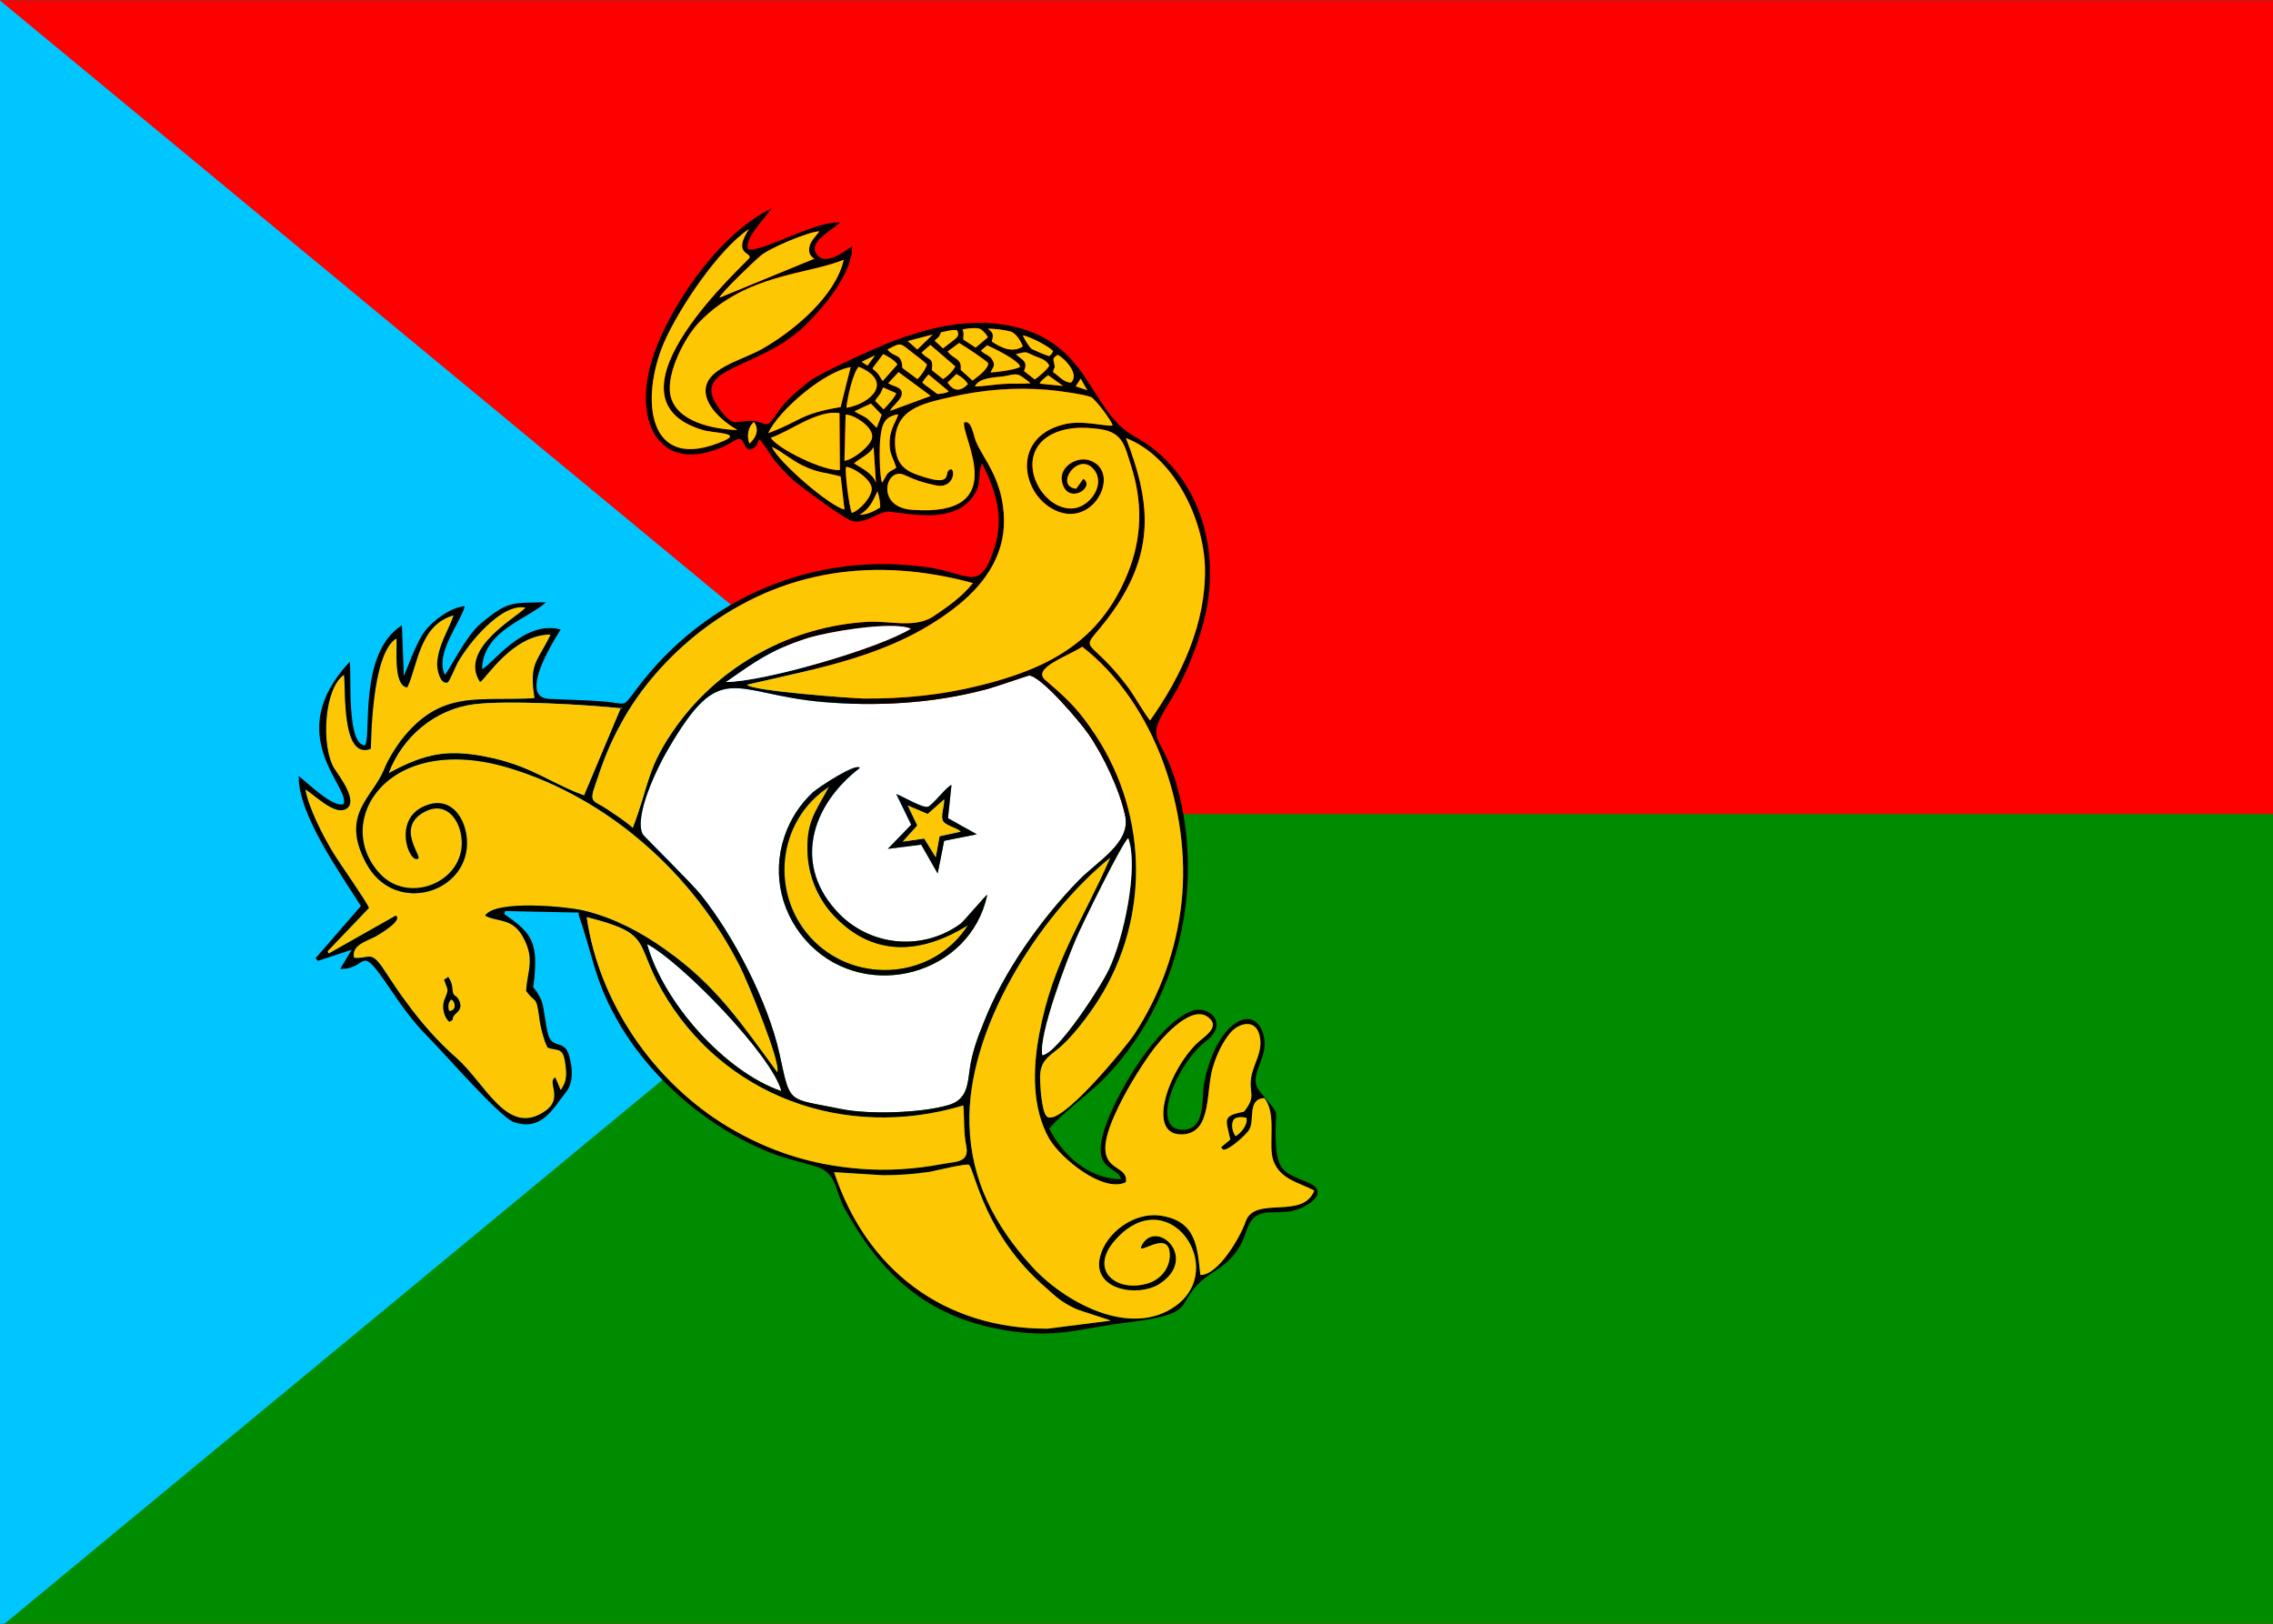 <svg xmlns="http://www.w3.org/2000/svg" xml:space="preserve" width="224" height="159.999" style="shape-rendering:geometricPrecision;text-rendering:geometricPrecision;image-rendering:optimizeQuality;fill-rule:evenodd;clip-rule:evenodd" viewBox="0 0 5927 4233"><rect x="0" y="0" width="5927" height="4233" fill="#333333" stroke="none"/><defs><style>.fil5{fill:#000}.fil4{fill:#fec703}.fil3{fill:#fff}</style></defs><g id="Слой_x0020_1"><g id="Flag_of_Negros_Republic.svg"><path id="rect8" d="M0 1h5927v4242H0z" style="fill:#fe0000"/><path id="rect10" d="M0 2122h5927v2121H0z" style="fill:#008c00"/><path id="path12" d="M2566 2122 0 4243V1l2566 2121zm0 0z" style="fill:#00c6ff"/></g><path d="M2337 2070c17 6 70 38 83 33 14-6 51-56 61-56l-9 86 75 42-85 17-17 85-43-75-87 11 61-63-39-80zm237 264c-44 206-311 280-462 129-74-75-100-181-67-281 15-45 40-84 74-116 13-12 114-79 123-64-129 99-176 257-52 382 84 84 218 95 315 24 8-6 67-76 69-75v1zm109-573c-2 0-100 34-115 37-137 36-282 44-423 32-238-21-264-116-404 125-26 44-89 173-65 220 2 4 128 128 151 157 86 107 175 279 205 413 30 136 18 117 160 146 72 15 210 11 281-10 49-14 50-53 56-96 6-41 20-80 36-119 51-131 148-268 246-369 50-52 138-99 123-170-14-67-57-158-97-215-20-29-122-150-154-151z" class="fil3"/><path d="m1158 2554 11-7c8 13 10 19 11 34 2 20 9 10 17 27 13 28-13 32-16 45-2 6 3 4-9 11-14-11-20-37-14-55 12-32 12-22 0-55zm25-950c-90 25-94 132-121 188-37-4-26-101-28-128-68 40-66 287-67 288-77 30-65-154-70-193-52 35-61 187-25 245 13 20 66 89 28 106-30 14-82-40-104-52 9 49 46 121 72 164 19 31 85 124 94 145l-108 113 3 6 175-99c19 12-40 47-52 54-24 13-64 22-57 56 42 4 43-24 82 37 18 27 36 55 56 81 36 50 82 102 129 143 76 67 133 207 231 139 50-34 4-77 27-88l14 33c17-23 16-42 12-70-6-44-20-31-46-41-10-18-20-59-22-80-8-59-10-33-34-68 3-51 23-81-6-136-28-56-68-42-101-60 26-42 216-24 262-12 75 19 144 55 207 100 135 95 198 193 293 321 12-23-79-240-97-276-121-241-344-441-606-519-315-93-458 141-334 276 75 82 220 23 214-86-3-53-40-104-96-75-76 39-10 113-17 122-23 17-69-102 17-137 75-32 116 47 109 111-13 122-193 170-263 37-67-127 17-168 48-244 10-25 27-52 43-74 106-137 205-101 349-111-15-92 7-93 42-166-99 0-168 114-184 124-59-88 105-174 118-194-63-13-150 95-177 144-5 9-21 49-26 51-20 6-28-36-27-51 4-49 28-81 43-124z" class="fil4"/><path d="M2303 3064c40 0 82-3 122-9 14-3 98-23 102-18 17 22 41 183 200 320 29 26 39 36 75 54 18 8 92 30 94 32l-165 21c-272 0-472-155-556-408l128 8zm919-102c-7-8-12-27-7-39 4-13 24-11 35-9 5 17-14 40-28 48zm-1185-118c-148-51-307-232-349-382 90 48 324 289 349 382zm-311-262c157 275 476 393 786 300 3 38 0 69 8 108 7 42-29 38-65 45-68 13-144 18-213 12-126-10-236-45-345-110-192-116-335-323-367-546 173 44 123 63 196 191zm992 169c-11-51 65-251 89-306 14-33 118-246 135-260 28 78-13 264-50 341-20 44-134 220-174 225zm412 573c-8-71-9-142-106-155-67-9-141 45-156 109-20 86 101 105 156 69 102-67-7-170-46-102-20 36 67-41 72 21 3 36-20 67-54 79-83 27-159-32-88-112 138-156 296 73 157 172-119 85-292-12-375-104-96-106-158-223-162-369-8-247 180-544 367-696-72 166-149 268-185 459-17 89-20 193 26 274 31 52 141 142 200 113 8-55-101-16-29-176 24-54 59-112 93-160 23-33 100-124 146-97 43 27-9 55-25 71-79 78-134 248-32 237 73-9 54-117 75-179 9-29 24-61 43-84 22-27 66-39 77 4 10 40-11 67-20 103-11 49 15 53-20 97-59 12-47 20-36 73l-24 20 4 5c10 9 63-38 70-52 14-23-6-80 39-81 33 41 9 121 23 162 18 51 69 58 107 79-30 77-156 12-179 81-13 38-71 140-118 139zm-447-1563c32 1 134 122 154 151 40 57 83 148 97 215 15 71-73 118-123 170-98 101-195 238-246 369-16 39-30 78-36 119-6 43-7 82-56 96-71 21-209 25-281 10-142-29-130-10-160-146-30-134-119-306-205-413-23-29-149-153-151-157-24-47 39-176 65-220 140-241 166-146 404-125 141 12 286 4 423-32 15-3 113-37 115-37zm-1669 254c36-95 121-166 222-179 88-11 296 1 388 11l-5-2-96 228 5 2c-84-29-136-74-240-98-114-26-175-16-274 38zm1808-329c191 148 284 430 259 665-13 123-55 241-123 345-21 32-197 248-229 214-13-13-17-83-17-102 1-39 17-50 45-72 36-28 81-88 106-127 141-221 130-503-21-714-37-53-68-81-116-122-37-31 58-62 96-87zm-929 92c77-53 113-81 205-112 56-19 230-48 277-27-86 53-383 138-482 139zm-710-174c-15 43-39 75-43 124-1 15 7 57 27 51 5-2 21-42 26-51 27-49 114-157 177-144-13 20-177 106-118 194 16-10 85-124 184-124-35 73-57 74-42 166-144 10-243-26-349 111-16 22-33 49-43 74-31 76-115 117-48 244 70 133 250 85 263-37 7-64-34-143-109-111-86 35-40 154-17 137 7-9-59-83 17-122 56-29 93 22 96 75 6 109-139 168-214 86-124-135 19-369 334-276 262 78 485 278 606 519 18 36 109 253 97 276-95-128-158-226-293-321-63-45-132-81-207-100-46-12-236-30-262 12 33 18 73 4 101 60 29 55 9 85 6 136 24 35 26 9 34 68 2 21 12 62 22 80 26 10 40-3 46 41 4 28 5 47-12 70l-14-33c-23 11 23 54-27 88-98 68-155-72-231-139-47-41-93-93-129-143-20-26-38-54-56-81-39-61-40-33-82-37-7-34 33-43 57-56 12-7 71-42 52-54l-175 99-3-6 108-113c-9-21-75-114-94-145-26-43-63-115-72-164 22 12 74 66 104 52 38-17-15-86-28-106-36-58-27-210 25-245 5 39-7 223 70 193 1-1-1-248 67-288 2 27-9 124 28 128 27-56 31-163 121-188zm467 554c-20-18-44-33-66-48-35-24-49-15-32-63 20-60 36-104 67-160 50-93 125-177 209-242 211-162 455-194 709-125-29 36-66 62-105 88-48 30-113 10-169 13-196 11-381 110-497 269-81 112-72 154-116 268zm591-816c26-14 35-36 47-61 4 11 8 31 7 42-16 10-35 19-54 19zm-20-5c-7-18-18-102-15-120 19 1 64 31 67 55 2 23-33 60-52 65zm6-129c12-12 41-23 51-43l6 93c-8-24-38-38-57-50zm-25 120c-37-7-173-124-189-163 23 10 53 36 81 49 42 20 58 17 98 28l10 86zm940 152c3 145-61 282-143 398-10-10-42-65-55-83-91-122-125-100-87-144 22-26 40-49 59-78 96-149 81-274 20-431 125 48 203 211 206 338zm-937-399c18-2 74 31 69 60-3 21-50 58-72 60l3-120zm-251 75c-7-19-4-43 12-56 15 20 5 42-12 56zm56-15c47-15 122-74 179-64l1 148c-39 5-163-55-180-84zm471 82c-27 3 16 52-88 15-39-13-56-34-59-76-5-96 71-110 145-127 82-19 167-26 251-19 24 2 94 11 115 19 12 6 56 65 56 74-14 4-78-15-126-3-149 36-107 204-5 231 90 23 149-107 74-136-35-14-83 16-75 54 13 64 89 16 56-7l-19 26c-59-7 8-102 48-48 28 38-11 93-53 99-82 10-157-127-70-186 41-27 93-27 140-20 56 9 62 43 77 91 32 97 31 191-8 286-72 177-207 247-385 291-100 25-202 35-305 34-31-1-292-20-302-36 189-44 377-75 537-197 76-57 135-135 133-234-2-105-54-157-73-203-7-16-11-57-31-50-8 38 126 247-135 228-97-6-70-113-21-91 33 15 45 19 81 27 44 10 53-34 42-42zm-181 35c-7-18-7-90-5-111 4-35 7-61 47-67-3 15-20 35-22 67-2 38 8 42 17 72-8 7-14 6-23 16-6 8-9 17-14 23zm-29-206 28 29c-2 5-11 30-13 34-9-8-16-17-26-25-10-7-22-11-32-18l43-20zm11-7c3-7 7-9 12-17 5-6 5-12 9-18l34 15c-3 10-24 33-33 42l-22-22zm-75 18c2-24 17-91 32-107 92 38 33 96-32 107zm611-76 17 30-30-10 13-20zm-107 13c4-9 15-16 22-22l39 28-61-6zm-169 7c12-23 51-23 75-26 13-2 32-9 43-2 4 2 26 18 27 20-21 2-50 0-74 2-18 1-56 7-71 6zm-48-32c15 9 21 13 30 26-18 19-37 21-53-4l23-22zm-89 22c4-7 12-16 16-21l53 44c-4 3-14 6-21 6-11 2-9 1-18-6-10-8-21-14-30-23zm-62-27 84 62-106 39c3-10 26-26 30-41 5-22-22-22-35-31l27-29zm-340 159c29-61 147-161 215-172l-26 104c-108 18-104 37-189 68zm300-206c11 5 30 16 37 27l-38 43c-5-5-7-12-12-18-5-7-11-9-15-15l28-37zm443 47c3-17 7-5 2-27-3-10 1-12 10-18 17 8 58 50 35 72-18 1-33-18-47-27zm-464-44-20 27-15-10 35-17zm416 2c15 6 31 10 38 25-4 9-28 30-38 36l-28-22c12-26-6-29-21-44 31-6 20-8 49 5zm-272-29 65 56c-6 12-20 26-32 33l-29-23c4-36-7-23-27-46l23-20zm75-5c11 6 73 47 76 53-1 16-28 35-41 45l-31-28c4-31-19-27-34-48l30-22zm73 6c16 7 84 40 86 56-11 8-62 14-77 15 4-12 15-17 4-34-6-11-20-13-29-23l16-14zm-260 11c31-15 31-20 56 1 12 10 39 29 47 38-2 10-17 32-25 38l-39-29c-2-40-20-25-39-48zm422 17c-10-2-34-13-45-18-7-4-21-28-24-36 20 4 65 27 79 41-3 7-4 8-10 13zm-282-62c13-2 30-8 42-5 8 18-2 19-37 47l-22-20c13-12 11-8 17-22zm-22 6-40 39-25-22 65-17zm112 34-32-21c-1-13 3-12-2-26 9-3 32-5 41-3 9 1 20 14 25 23l-32 27zm42-16c5-16 5-23-10-33 15-1 44 3 59 7 14 4 27 25 32 39-27 18-58 3-81-13zm-663 231c-60-2-161-20-175-92-11-56 38-152 77-191 123-125 281-122 375-161-21 95-131 186-212 232-41 24-119 44-141 83-29 52 37 107 76 129zm-47-345c3-12 92-97 108-110 22-19 123-62 152-63-1 4-19 21-24 35-9 31 12 32 14 42l-2-6-248 102zm77-179c-42 64 3 60 2 74 0 7-409 365-122 450 26 8 101 7 57 27-205 91-220-111-159-254 38-88 142-244 222-297zm58-53c-127 60-249 232-299 360-70 178-3 320 146 271 27-9 34-13 58-27 26-15 19 17 37 24 42-6 6-62 56 13 15 23 41 50 62 69 21 17 135 103 154 105 39 5 66-28 96-25 56 6 159 29 211-33 33-41 14-58 29-93 34 69 58 136 33 217-38 121-66 71-167 55-300-46-587 76-767 316-40 53-22 37-94 32-44-3-89-4-133-6-91-2 29-180 29-181-98-27-183 97-205 103 2-99 118-130 167-174-89 2-99-4-170 55-39 32-85 127-94 134-27-56 42-137 52-179-38 4-81 36-104 65-24 31-52 114-55 117l-5-132c-114 72-79 287-96 313-49 0-35-184-40-218-179 191 2 326-16 371-27 11-95-56-117-73-3 99 112 259 162 339l-118 136 6 7 88-29-30 50c77 1 45-74 129 50 28 42 62 89 98 125 41 41 189 211 225 224 73 26 103-35 137-78 20-25 17-62 9-91-11-48-43-20-55-57-8-25-11-75-19-93-29-58-20-1-16-79 5-80-21-103-80-144l2-8 192 4v7c36 101 40 165 97 267 81 148 227 277 383 344 53 23 85 28 138 44 56 16 50 64 75 109 95 172 213 282 413 317 139 24 195-3 323-19 214-26 103-53 231-135 40-25 66-57 80-101 23-73 69-42 125-56 33-8 99-48 35-74-59-24-78-29-82-101-5-108 19-59-43-137-32-39 24-84 12-140-20-94-124-45-156 119-8 41 6 126-60 122-80-5-13-170 64-230 62-47 9-95-35-80-93 34-203 222-231 315-31 105 37 89 45 124-83 0-152-62-187-132 50-56 112-93 167-156 52-59 96-128 127-200 75-171 89-371 35-551-42-135-84-96-8-217 39-63 77-162 90-235 32-172-29-358-188-445-126-69-113-264-357-294-94-11-184 12-271 44-42 16-191 83-221 106-30 24-62 50-83 82-33 51-30 21-66 21-46-1-48 20-87-34-79-110 105-96 228-217 47-47 121-134 120-204-18 11-77 59-96 14-13-30 54-63 64-76-59-7-213 82-239 69-12-26 46-83 60-105z" class="fil5"/><path d="M3130 3324c47 1 105-101 118-139 23-69 149-4 179-81-38-21-89-28-107-79-14-41 10-121-23-162-45 1-25 58-39 81-7 14-60 61-70 52l-4-5 24-20c-11-53-23-61 36-73 35-44 9-48 20-97 9-36 30-63 20-103-11-43-55-31-77-4-19 23-34 55-43 84-21 62-2 170-75 179-102 11-47-159 32-237 16-16 68-44 25-71-46-27-123 64-146 97-34 48-69 106-93 160-72 160 37 121 29 176-59 29-169-61-200-113-46-81-43-185-26-274 36-191 113-293 185-459-187 152-375 449-367 696 4 146 66 263 162 369 83 92 256 189 375 104 139-99-19-328-157-172-71 80 5 139 88 112 34-12 57-43 54-79-5-62-92 15-72-21 39-68 148 35 46 102-55 36-176 17-156-69 15-64 89-118 156-109 97 13 98 84 106 155zM2481 1223c11 8 2 52-42 42-36-8-48-12-81-27-49-22-76 85 21 91 261 19 127-190 135-228 20-7 24 34 31 50 19 46 71 98 73 203 2 99-57 177-133 234-160 122-348 153-537 197 10 16 271 35 302 36 103 1 205-9 305-34 178-44 313-114 385-291 39-95 40-189 8-286-15-48-21-82-77-91-47-7-99-7-140 20-87 59-12 196 70 186 42-6 81-61 53-99-40-54-107 41-48 48l19-26c33 23-43 71-56 7-8-38 40-68 75-54 75 29 16 159-74 136-102-27-144-195 5-231 48-12 112 7 126 3 0-9-44-68-56-74-21-8-91-17-115-19-84-7-169 0-251 19-74 17-150 31-145 127 3 42 20 63 59 76 104 37 61-12 88-15z" class="fil4"/><path d="M2822 1686c-38 25-133 56-96 87 48 41 79 69 116 122 151 211 162 493 21 714-25 39-70 99-106 127-28 22-44 33-45 72 0 19 4 89 17 102 32 34 208-182 229-214 68-104 110-222 123-345 25-235-68-517-259-665zM2512 2882c-310 93-629-25-786-300-73-128-23-147-196-191 32 223 175 430 367 546 109 65 219 100 345 110 69 6 145 1 213-12 36-7 72-3 65-45-8-39-5-70-8-108zM1650 2158c44-114 35-156 116-268 116-159 301-258 497-269 56-3 121 17 169-13 39-26 76-52 105-88-254-69-498-37-709 125-84 65-159 149-209 242-31 56-47 100-67 160-17 48-3 39 32 63 22 15 46 30 66 48z" class="fil4"/><path d="m2303 3064-128-8c84 253 284 408 556 408l165-21c-2-2-76-24-94-32-36-18-46-28-75-54-159-137-183-298-200-320-4-5-88 15-102 18-40 6-82 9-122 9zM2999 1878c82-116 146-253 143-398-3-127-81-290-206-338 61 157 76 282-20 431-19 29-37 52-59 78-38 44-4 22 87 144 13 18 45 73 55 83zM1014 2015c99-54 160-64 274-38 104 24 156 69 240 98l-5-2 96-228 5 2c-92-10-300-22-388-11-101 13-186 84-222 179zM1923 1121c-39-22-105-77-76-129 22-39 100-59 141-83 81-46 191-137 212-232-94 39-252 36-375 161-39 39-88 135-77 191 14 72 115 90 175 92z" class="fil4"/><path d="M2718 2751c40-5 154-181 174-225 37-77 78-263 50-341-17 14-121 227-135 260-24 55-100 255-89 306z" class="fil3"/><path d="M2524 2412c-116 72-239 86-343-18-44-43-71-103-75-164-5-86 19-111 56-179-138 89-156 286-40 402 115 115 314 98 402-41zM1953 597c-80 53-184 209-222 297-61 143-46 345 159 254 44-20-31-19-57-27-287-85 122-443 122-450 1-14-44-10-2-74z" class="fil4"/><path d="M2037 2844c-25-93-259-334-349-382 42 150 201 331 349 382z" class="fil3"/><path d="M2524 2412c-88 139-287 156-402 41-116-116-98-313 40-402-37 68-61 93-56 179 4 61 31 121 75 164 104 104 227 90 343 18zm50-78v-1c-2-1-61 69-69 75-97 71-231 60-315-24-124-125-77-283 52-382-9-15-110 52-123 64-34 32-59 71-74 116-33 100-7 206 67 281 151 151 418 77 462-129z" class="fil5"/><path d="M1893 1778c99-1 396-86 482-139-47-21-221 8-277 27-92 31-128 59-205 112z" class="fil3"/><path d="M2010 1141c17 29 141 89 180 84l-1-148c-57-10-132 49-179 64zM1876 776l248-102 2 6c-2-10-23-11-14-42 5-14 23-31 24-35-29 1-130 44-152 63-16 13-105 98-108 110z" class="fil4"/><path d="M2003 1129c85-31 81-50 189-68l26-104c-68 11-186 111-215 172z" class="fil4"/><path d="m2505 2168-55 12-10 55-30-49-56 8 38-42-25-52 52 22 43-38c1 17-11 46-2 58 10 12 36 16 45 26zm-168-98 39 80-61 63 87-11 43 75 17-85 85-17-75-42 9-86c-10 0-47 50-61 56-13 5-66-27-83-33z" class="fil5"/><path d="m2202 1328-10-86c-40-11-56-8-98-28-28-13-58-39-81-49 16 39 152 156 189 163zM2505 2168c-9-10-35-14-45-26-9-12 3-41 2-58l-43 38-52-22 25 52-38 42 56-8 30 49 10-55 55-12zM2202 1201c22-2 69-39 72-60 5-29-51-62-69-60l-3 120zM2207 1063c65-11 124-69 32-107-15 16-30 83-32 107zM2221 1337c19-5 54-42 52-65-3-24-48-54-67-55-3 18 8 102 15 120zM2471 916c15 21 38 17 34 48l31 28c13-10 40-29 41-45-3-6-65-47-76-53l-30 22zM2300 1258c5-6 8-15 14-23 9-10 15-9 23-16-9-30-19-34-17-72 2-32 19-52 22-67-40 6-43 32-47 67-2 21-2 93 5 111zM2316 999c13 9 40 9 35 31-4 15-27 31-30 41l106-39-84-62-27 29zM2314 911c19 23 37 8 39 48l39 29c8-6 23-28 25-38-8-9-35-28-47-38-25-21-25-16-56-1zM2403 919c20 23 31 10 27 46l29 23c12-7 26-21 32-33l-65-56-23 20z" class="fil4"/><path d="M2558 914c9 10 23 12 29 23 11 17 0 22-4 34 15-1 66-7 77-15-2-16-70-49-86-56l-16 14zM2649 923c15 15 33 18 21 44l28 22c10-6 34-27 38-36-7-15-23-19-38-25-29-13-18-11-49-5zM2586 890c23 16 54 31 81 13-5-14-18-35-32-39-15-4-44-8-59-7 15 10 15 17 10 33z" class="fil4"/><path d="M1171 2635c-2-11-3-21 6-29 13 9 11 30-6 29zm26-27c-8-17-15-7-17-27-1-15-3-21-11-34l-11 7c12 33 12 23 0 55-6 18 0 44 14 55 12-7 7-5 9-11 3-13 29-17 16-45z" class="fil5"/><path d="M2542 1007c15 1 53-5 71-6 24-2 53 0 74-2-1-2-23-18-27-20-11-7-30 0-43 2-24 3-63 3-75 26zM2746 970c14 9 29 28 47 27 23-22-18-64-35-72-9 6-13 8-10 18 5 22 1 10-2 27zM2275 960c4 6 10 8 15 15 5 6 7 13 12 18l38-43c-7-11-26-22-37-27l-28 37zM2510 859c5 14 1 13 2 26l32 21 32-27c-5-9-16-22-25-23-9-2-32 0-41 3zM2227 1208c19 12 49 26 57 50l-6-93c-10 20-39 31-51 43zM2228 1072c10 7 22 11 32 18 10 8 17 17 26 25 2-4 11-29 13-34l-28-29-43 20zM2454 866c-6 14-4 10-17 22l22 20c35-28 45-29 37-47-12-3-29 3-42 5zM2736 928c6-5 7-6 10-13-14-14-59-37-79-41 3 8 17 32 24 36 11 5 35 16 45 18zM2282 1045l22 22c9-9 30-32 33-42l-34-15c-4 6-4 12-9 18-5 8-9 10-12 17zM2405 997c9 9 20 15 30 23 9 7 7 8 18 6 7 0 17-3 21-6l-53-44c-4 5-12 14-16 21zM3222 2962c14-8 33-31 28-48-11-2-31-4-35 9-5 12 0 31 7 39zM2471 997c16 25 35 23 53 4-9-13-15-17-30-26l-23 22zM2241 1342c19 0 38-9 54-19 1-11-3-31-7-42-12 25-21 47-47 61zM2367 889l25 22 40-39zM1954 1156c17-14 27-36 12-56-16 13-19 37-12 56zM2711 1000l61 6-39-28c-7 6-18 13-22 22zM2805 1007l30 10-17-30zM1171 2635c17 1 19-20 6-29-9 8-8 18-6 29zM2247 943l15 10 20-27z" class="fil4"/><path d="m2011 544 3-1-2-1z" style="fill:#640000"/></g></svg>